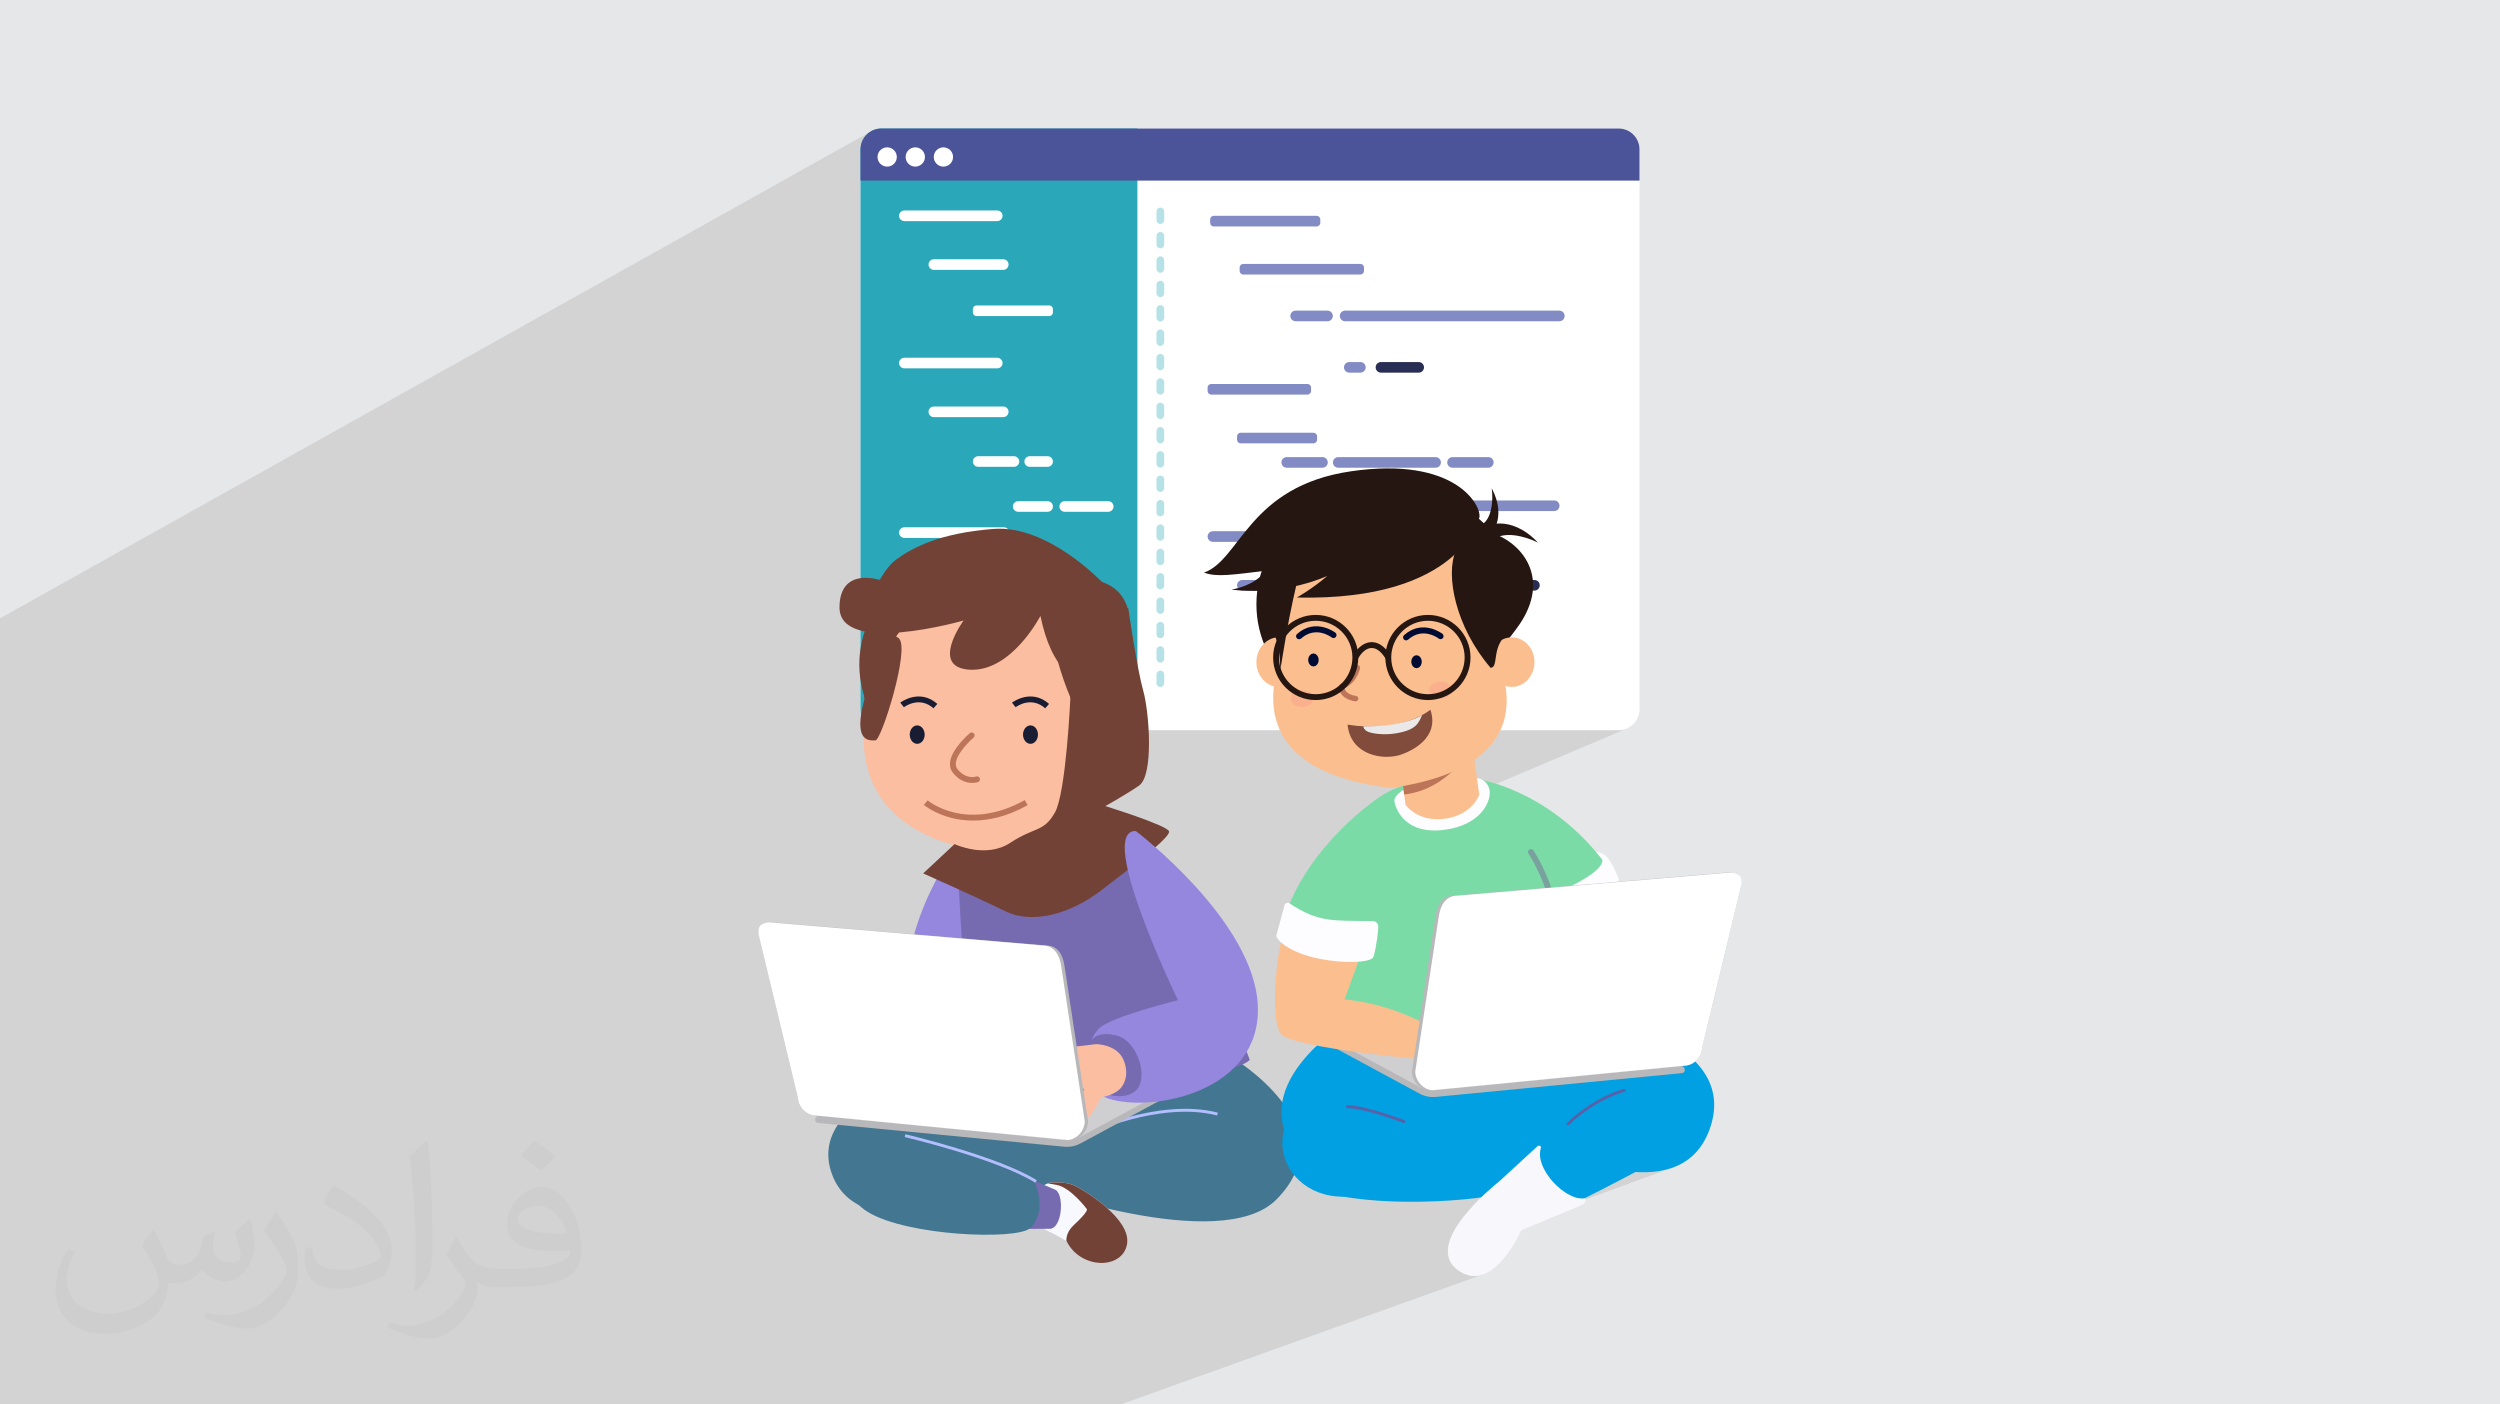 <?xml version="1.0" encoding="UTF-8"?>
<!DOCTYPE svg PUBLIC "-//W3C//DTD SVG 1.1//EN" "http://www.w3.org/Graphics/SVG/1.1/DTD/svg11.dtd">
<!-- Creator: CorelDRAW 2020 (64-Bit) -->
<svg xmlns="http://www.w3.org/2000/svg" xml:space="preserve" width="94.192mm" height="52.917mm" version="1.1" style="shape-rendering:geometricPrecision; text-rendering:geometricPrecision; image-rendering:optimizeQuality; fill-rule:evenodd; clip-rule:evenodd"
viewBox="0 0 9385.02 5272.48"
 xmlns:xlink="http://www.w3.org/1999/xlink"
 xmlns:xodm="http://www.corel.com/coreldraw/odm/2003">
 <defs>
  <style type="text/css">
   <![CDATA[
    .fil0 {fill:#E6E7E8}
    .fil4 {fill:#2AA8B9;fill-rule:nonzero}
    .fil22 {fill:#00A0E3;fill-rule:nonzero}
    .fil26 {fill:#000B33;fill-rule:nonzero}
    .fil18 {fill:#191D33;fill-rule:nonzero}
    .fil25 {fill:#261612;fill-rule:nonzero}
    .fil8 {fill:#292E54;fill-rule:nonzero}
    .fil9 {fill:#437691;fill-rule:nonzero}
    .fil5 {fill:#4B5399;fill-rule:nonzero}
    .fil31 {fill:#5861A8;fill-rule:nonzero}
    .fil13 {fill:#734236;fill-rule:nonzero}
    .fil12 {fill:#766AB0;fill-rule:nonzero}
    .fil23 {fill:#79A19E;fill-rule:nonzero}
    .fil21 {fill:#7BDBA7;fill-rule:nonzero}
    .fil27 {fill:#824C3C;fill-rule:nonzero}
    .fil7 {fill:#828BC4;fill-rule:nonzero}
    .fil17 {fill:#9586DE;fill-rule:nonzero}
    .fil10 {fill:#B3BEFF;fill-rule:nonzero}
    .fil6 {fill:#B6E2E7;fill-rule:nonzero}
    .fil19 {fill:#B8B7BA;fill-rule:nonzero}
    .fil16 {fill:#BD7559;fill-rule:nonzero}
    .fil20 {fill:#CFCED1;fill-rule:nonzero}
    .fil28 {fill:#EAE8E8;fill-rule:nonzero}
    .fil30 {fill:#F8F7FB;fill-rule:nonzero}
    .fil11 {fill:#F8F9FF;fill-rule:nonzero}
    .fil29 {fill:#FBB08D;fill-rule:nonzero}
    .fil24 {fill:#FBBE8F;fill-rule:nonzero}
    .fil15 {fill:#FBBEA1;fill-rule:nonzero}
    .fil14 {fill:#FDFDFF;fill-rule:nonzero}
    .fil3 {fill:white;fill-rule:nonzero}
    .fil2 {fill:#373435;fill-opacity:0.031}
    .fil1 {fill:#2B2A29;fill-opacity:0.102}
   ]]>
  </style>
 </defs>
 <g id="Layer_x0020_1">
  <polygon class="fil0" points="-0,0 9385.02,0 9385.02,5272.48 -0,5272.48 "/>
  <path class="fil1" d="M1760.43 5272.48l-2.79 0 -9.6 0 -118.09 0 -16.82 0 -16.79 0 -1.64 0 -46.76 0 -3.26 0 -2.54 0 -1.16 0 -1.69 0 -1.6 0 -3.43 0 -2.91 0 -1.92 0 -0.45 0 -5.34 0 -0.4 0 -7.88 0 -38.71 0 -0.13 0 -1.23 0 -12.92 0 -8.57 0 -4.16 0 -4.58 0 -0.35 0 -4.35 0 -19.37 0 -9.03 0 -5.68 0 -0.73 0 -1.29 0 -14.14 0 -14.59 0 -1.09 0 -18.65 0 -9 0 -12.11 0 -18.35 0 -6.15 0 -0.71 0 -1.27 0 -14.08 0 -8.1 0 -9.91 0 -4.5 0 -50.89 0 -3.99 0 -74.32 0 -1.23 0 -30.13 0 -11.79 0 -25.77 0 -25.14 0 -1.23 0 -2.67 0 -3.12 0 -32.97 0 -30.54 0 -1.34 0 -3.88 0 -8.08 0 -5 0 -28.48 0 -0.29 0 -3.28 0 -5.44 0 -1.81 0 -1.96 0 -9.86 0 -37.19 0 -39.5 0 -15.24 0 -7.4 0 -3.74 0 -11.74 0 -11.74 0 -18.86 0 -17.07 0 -23.88 0 -12.91 0 -5.54 0 -9.89 0 -124.47 0 -4.45 0 -44.48 0 -2.48 0 -30.74 0 -18.45 0 -10.27 0 -106.5 0 -3.31 0 -15.07 0 -13.04 0 -23.42 0 -39.28 0 -23.49 0 -14.51 0 -34.76 0 -113.89 0 -40.48 0 -30.16 0 -0.47 0 0 -13.66 0 -8.6 0 -0.84 0 -5.77 0 -4.14 0 -4.98 0 -1.03 0 -9.26 0 -1.7 0 -12.98 0 -6.76 0 -52.1 0 -1.52 0 -1.63 0 -20.57 0 -12.14 0 -48.39 0 -16.96 0 -11.69 0 -14.36 0 -0.52 0 -0.94 0 -5.1 0 -2.75 0 -7.94 0 -5.53 0 -4.41 0 -0.49 0 -6.83 0 -2.8 0 -8.25 0 -0.99 0 -0.95 0 -3.16 0 -1.69 0 -3.47 0 -0.99 0 -15.14 0 -6.21 0 -4.17 0 -2.75 0 -16.02 0 -0.32 0 -9.42 0 -20.7 0 -4.5 0 -4.24 0 -6.04 0 -2.23 0 -1.18 0 -4.5 0 -9.17 0 -4.81 0 -1.93 0 -3.49 0 -1.5 0 -0.59 0 -2.55 0 -0.87 0 -4.37 0 -3.99 0 -2.18 0 -0.1 0 -0.17 0 -1.21 0 -0.17 0 -5.38 0 -1.26 0 -0.24 0 -2.9 0 -1.69 0 -2.55 0 -1.13 0 -2.2 0 -4.46 0 -4.45 0 -2.41 0 -0.45 0 -1.29 0 -1 0 -2.75 0 -1.52 0 -10.75 0 -1.06 0 -0.99 0 -0.29 0 -1.44 0 -2.95 0 -1.7 0 -2.21 0 -0.45 0 -1.22 0 -2.8 0 -0.63 0 -1.56 0 -3.83 0 -3.77 0 -1.2 0 -1.92 0 -1.37 0 -0.28 0 -0.08 0 -5.57 0 -1.42 0 -1.64 0 -2.51 0 -5.84 0 -1.81 0 -3.41 0 -1.8 0 -4.12 0 -0.37 0 -0.72 0 -12.49 0 -0.59 0 -6.73 0 -0.37 0 -8.41 0 -0.06 0 -0.55 0 -0.56 0 -0.53 0 -7.01 0 -2.81 0 -1.28 0 -7.78 0 -0.68 0 -2.1 0 -1.03 0 -0.87 0 -0.7 0 -4.16 0 -0.8 0 -0.32 0 -6.68 0 -1.88 0 -5.19 0 -2.48 0 -0.95 0 -1.7 0 -1.6 0 -2.5 0 -17.89 0 -2.41 0 -0.45 0 -3.97 0 -5.27 0 -2.6 0 -9.37 0 -0.41 0 -2.89 0 -1.71 0 -0.94 0 -5.38 0 -2.24 0 -5.51 0 -1.05 0 -3.9 0 -1.74 0 -0.44 0 -0.55 0 -1.1 0 -2.99 0 -0.61 0 -3.07 0 -0.02 0 -1.92 0 -2.45 0 -4.97 0 -0.7 0 -1.61 0 -2.8 0 -0.32 0 -10.66 0 -1.78 0 -1.52 0 -0.53 0 -0.06 0 -9.09 0 -0.12 0 -0.97 0 -1.48 0 -1.4 0 -2.55 0 -1.22 0 -16.7 0 -2.65 0 -3.25 0 -7.76 0 -0.76 0 -1.7 0 -0.08 0 -1.32 0 -1.97 0 -11.43 0 -1.77 0 -8.18 0 -2.32 0 -2.15 0 -10.7 0 -2.59 0 -1.24 0 -3.75 0 -7.93 0 -6.58 0 -1.7 0 -2.62 0 -7.72 0 -6.13 0 -2.02 0 -1.96 0 -1.74 0 -3.81 0 -1.23 0 -0.82 0 -9.52 0 -1.15 0 -5.63 0 -7.98 0 -3.05 0 -1.25 0 -5.55 0 -1.44 0 -2.75 0 -1.02 0 -0.68 0 -1.34 0 -3.61 0 -1.4 0 -2.56 0 -0.68 0 -0.99 0 -0.53 0 -7.71 0 -3.2 0 -0.73 0 -4.83 0 -5.53 0 -0.2 0 -1.41 0 -0.16 0 -1.32 0 -9.83 0 -4.65 0 -6.43 0 -2.08 0 -3.62 0 -0.97 0 -0.1 0 -1.28 0 -7.3 0 -0.52 0 -1.16 0 -2.63 0 -0.05 0 -0.6 0 -1.98 0 -8.26 0 -1.19 0 -1.77 0 -4.73 0 -1.24 0 -2.35 0 -0.47 0 -0.37 0 -1.18 0 -18.33 0 -0.73 0 -1.35 0 -0.53 0 -0.68 0 -0.52 0 -0.68 0 -1.43 0 -4.92 0 -10.32 0 -0.8 0 -0.5 0 -18.3 0 -4.16 0 -1.97 0 -0.09 0 -1.72 0 -3.89 0 -3.06 0 -2.05 0 -8.21 0 -1.48 0 -6.59 0 -1.77 0 -4.04 0 -4.84 0 -11.08 0 -1.78 0 -0.23 0 -1.3 0 -7.89 0 -10.25 0 -0.95 0 -1.75 0 -1.6 0 -1.31 0 -6.33 0 -4.43 0 -7.72 0 -5.47 0 -1.26 0 -8.33 0 -12.95 0 -5.01 0 -1.33 0 -13.71 0 -4.84 0 -1.51 0 -0.28 0 -2.05 0 -4.67 0 -2.94 0 -7.33 0 -16.57 0 -1.34 0 -1.97 0 -10.57 0 -7.45 0 -1.33 0 -3.45 0 -10.04 0 -8.89 0 -7.58 0 -7.2 0 -0.21 0 -1.82 0 -1.86 0 -16.11 0 -18.05 0 -1.36 0 -1.49 0 -8.47 0 -1.26 0 -1.91 0 -3.53 0 -1.81 0 -0.59 0 -0.41 0 -2.87 0 -0.89 0 -2.57 0 -4.11 0 -0.02 0 -1.87 0 -0.97 0 -4.5 0 -4.31 0 -1.46 0 -0.45 0 -1.44 0 -2.1 0 -0.33 0 -0.56 0 -5.21 0 -3.49 0 -0.35 0 -0.13 0 -0.2 0 -1.23 0 -1.18 0 -4.29 0 -1.83 0 -1.65 0 -6.98 0 -0.74 0 -1.37 0 -3.91 0 -2.54 0 -15.2 0 -3.18 0 -3.31 0 -1.06 0 -24.36 0 -2.85 0 -7.69 0 -4.31 0 -1.86 0 -4.26 0 -0.97 0 -0.42 0 -22.28 0 -7.5 0 -17.78 0 -1.95 0 -0.3 0 -4.54 0 -1.3 0 -1.35 0 -10.52 0 -7.55 0 -0.11 0 -0.54 0 -0.86 0 -0.37 0 -0.64 0 -0.36 0 -8.46 0 -12.41 0 -2.32 0 -0.84 0 -1.15 0 -0.29 0 -2.9 0 -7.57 0 -19.63 0 -17.53 0 -0.71 0 -1.2 0 -0.22 0 -7.5 0 -0.24 0 -6.83 0 -7.64 0 -2.56 0 -4.89 0 -3.56 0 -8.24 0 -2.28 0 -13.13 0 -18.26 0 -1.43 0 -22.18 0 -5.63 0 -1.8 0 -18.55 0 -2.03 0 -6.62 0 -18.31 0 -1.45 0 -22.14 0 -7.4 0 -27.22 0 -12.88 0 -1.64 0 -1.36 0 -2.46 0 -1.33 0 -0.14 0 -10.14 0 -1.1 0 -10.87 0 -4.93 0 -2.45 0 -7.81 0 -10.46 0 -8.94 0 -4.77 0 -2.07 0 -11.55 0 -1.47 0 -22.09 0 -7.34 0 -27.22 0 -10.25 0 -1.42 0 -6.75 0 -1.49 0 -22.06 0 -7.32 0 -9.04 0 -1.4 0 -16.77 0 -9.54 0 -8.94 0 -1.5 0 -15.89 0 -6.14 0 -4.28 0 -3.02 0 -7.42 0 -17.87 0 -1.9 0 -8.89 0 -7.04 0 -2.58 0 -1.53 0 -61.47 0 -2.17 0 -118.98 0 -26.42 0 -10.24 0 -9.06 0 -2.21 0 -55.03 0 -107.12 0 -26.7 0 -10.2 0 -66.66 0 -18.32 0 -31.74 0 -16.62 0 -1.75 0 -2.54 0 -29.57 0 -6.9 0 -9.62 0 -1.89 0 -2.45 0 -46.45 0 -4.4 0 -37.32 0 -30.26 0 -9.7 0 -0.01 3264.9 -1825.3 -0.03 0.03 0.03 -0.02 13.33 -7.23 14.75 -4.57 15.83 -1.59 961.01 0 0 195.44 1884.88 0 -984.57 488.21 683.58 0 4.02 0.41 3.74 1.16 3.39 1.84 2.95 2.43 2.43 2.95 1.84 3.39 1.16 3.74 0.41 4.02 -0.41 4.02 -1.16 3.75 -1.84 3.39 -2.43 2.95 -2.95 2.43 -3.39 1.84 -917.16 442.37 0 3.9 -0.28 2.75 -0.8 2.57 -1.26 2.31 -1.66 2.02 -2.02 1.67 -2.32 1.26 -111.41 53.68 1.75 -0.54 4.02 -0.41 134.24 0 4.02 0.41 3.75 1.16 3.38 1.83 2.95 2.44 2.44 2.95 1.83 3.38 1.16 3.75 0.09 0.87 31.79 -15.21 3.75 -1.16 4.02 -0.41 365.51 0 4.02 0.41 3.74 1.16 3.39 1.83 2.95 2.44 2.43 2.95 1.84 3.38 1.16 3.75 0.27 2.64 36.07 -16.99 3.74 -1.16 4.02 -0.41 134.24 0 4.02 0.41 3.75 1.16 3.39 1.83 2.95 2.44 2.43 2.95 1.84 3.38 1.16 3.75 0.41 4.02 -0.41 4.02 -1.16 3.75 -1.84 3.38 -2.43 2.95 -2.95 2.44 -3.39 1.83 -133.63 62.43 12.7 8.2 11.9 8.64 10.81 8.79 9.76 8.89 8.75 8.92 7.46 8.52 77.39 -35.93 1.05 9.61 0.71 9.75 0.34 9.82 -0.04 9.83 -0.3 6.87 232.67 0 4.02 0.41 3.74 1.16 3.39 1.84 2.95 2.43 2.43 2.95 1.84 3.39 1.16 3.74 0.41 4.02 -0.41 4.02 -1.16 3.75 -1.84 3.38 -2.43 2.95 -2.95 2.44 -3.39 1.83 -207.97 95.11 1.24 -0.38 9.37 -1.86 9.82 -1.09 10.21 -0.34 10.55 0.36 10.8 1.02 10.99 1.64 11.11 2.21 11.15 2.76 11.15 3.26 11.05 3.72 10.89 4.13 10.67 4.51 10.38 4.85 -68.91 31.3 0.93 0.99 7.85 9.41 7.32 9.87 6.74 10.32 6.11 10.76 5.44 11.19 4.73 11.62 3.98 12.03 3.19 12.41 2.34 12.81 0.86 7.73 6.09 0 4.02 0.41 3.75 1.16 3.38 1.83 2.95 2.44 2.44 2.95 1.83 3.38 1.16 3.75 0.41 4.02 -0.41 4.02 -1.16 3.75 -1.83 3.38 -2.44 2.95 -2.95 2.44 -3.38 1.83 -14.31 6.41 -0.25 2.45 -2.48 14.58 -3.58 14.91 -4.7 15.2 -5.9 15.51 -7.1 15.79 -8.37 16.08 -9.68 16.34 -11.03 16.6 -12.41 16.84 -13.8 18.04 -13.29 17.79 -12.84 17.5 -12.46 17.2 -12.14 16.87 -11.86 16.53 -11.65 16.16 -9.2 12.62 0.24 2.56 4.46 5.36 5.6 -1.15 -8.36 3.68 3.53 12.38 7.87 15.79 10.43 13.75 12.63 11.36 14.5 8.57 16.03 5.41 17.21 1.89 17.21 -1.89 16.03 -5.41 -332.11 144.85 -0.12 2.61 -3.25 15.53 -2.55 6.76 706.04 0 15.78 -1.59 14.71 -4.57 -585.24 248.3 -1.15 10.89 0.24 18.12 2.23 18.27 4.08 18.35 5.78 18.37 7.33 18.33 8.75 18.23 10.01 18.08 11.14 17.87 12.11 17.58 12.95 17.25 13.63 16.85 14.18 16.39 14.59 15.87 5.71 5.89 99.52 -41.16 2.05 -0.67 2.11 -0.24 2.11 0.16 2.03 0.56 1.9 0.94 1.71 1.33 1.46 1.68 1.51 2.22 3.56 5.46 5.33 8.65 6.81 11.75 8.03 14.78 8.98 17.76 9.64 20.64 1.23 2.85 186.58 -76.42 -1.37 1.2 -0.61 1.01 -0.14 0.43 -2.37 1.46 -6.69 4.16 -10.39 6.48 -13.48 8.43 -15.94 10.02 -17.79 11.24 -19.02 12.1 -19.62 12.56 -19.61 12.69 -18.98 12.43 -17.74 11.81 -8.26 5.65 3.77 9.96 4.85 13.57 4.84 14.38 1.26 3.97 3.98 -1.24 14.91 -5.36 16.69 -6.65 -35.23 14.32 3.2 10.14 4.7 15.97 4.54 16.72 4.36 17.48 4.12 18.18 2.95 14.52 0.01 0 9.14 0.76 9.93 0.25 10.66 -0.33 11.28 -0.97 11.85 -1.68 12.31 -2.47 12.7 -3.33 13 -4.24 13.23 -5.24 -99.91 40.15 0.19 1.07 3.12 20.24 2.71 20.89 2.23 21.51 1.71 22.12 1.15 22.71 -0.14 2.22 -0.57 2.09 -0.94 1.91 -1.29 1.67 -1.58 1.4 -1.82 1.09 -516.23 205.24 -8.72 57.42 573.52 -226.89 14.33 -4.44 15.39 -1.55 6.75 0.3 6.59 0.87 6.4 1.4 6.18 1.94 5.95 2.43 5.68 2.91 5.39 3.36 5.08 3.78 -107.38 107.38 -429.48 168.28 17.35 0.32 44.09 0.17 44.21 -0.45 44.02 -1.06 43.58 -1.65 42.84 -2.24 41.84 -2.82 40.55 -3.39 38.98 -3.96 37.13 -4.49 35 -5.05 32.6 -5.58 29.92 -6.1 26.96 -6.63 23.71 -7.12 20.2 -7.62 -610.93 235.86 445.05 -43.36 230.16 -87.81 -21.64 9.08 -20.34 10.79 -18.96 12.37 -17.5 13.83 -15.93 15.15 -12.77 14.6 347.08 -33.82 -96.85 36.5 0.01 0 96.84 -36.5 13.53 -1.38 12.67 -3.98 -106.99 40.3 75.35 -7.28 3.91 -1.3 -372.34 139.97 -20.44 17.65 0.85 9.17 4.37 21.07 6.72 20.46 8.81 19.24 10.77 17.97 12.58 16.63 14.27 15.2 15.79 13.72 17.2 12.16 18.45 10.52 19.56 8.82 20.54 7.04 21.36 5.19 22.06 3.27 22.61 1.29 23.02 -0.79 23.29 -2.92 23.4 -5.12 22.85 -7.22 -127.01 46.45 24.12 2.47 25.02 1.35 24.91 -0.01 24.65 -1.5 24.23 -3.16 23.68 -4.94 22.96 -6.89 -639.32 232.71 11.54 11.68 17.45 -6.13 -53.34 19.38 9.69 3.23 11.54 1.39 11.77 -1.23 -208.02 75.49 0 0.02 4.56 12.17 6.75 11.61 9.07 11 11.53 10.31 14.14 9.57 23.22 10.47 22.53 4.11 21.74 -1.47 20.81 -6.28 -1366.13 490.32 -101.98 0 -186.94 0 -39.72 0 -0.55 0 -40.87 0 -123.34 0 -2.82 0 -200.43 0 -9.33 0 -20.92 0 -66.27 0 -38.18 0 -125.73 0 -22.47 0 -52.35 0 -0.71 0 -67.03 0 -16.62 0 -0.9 0 -7.65 0 -18.53 0 -53.35 0 -3.87 0 -0.41 0 -26.48 0 -0.05 0 -3.15 0 -19.85 0 -7.92 0 -2.64 0 -2.3 0 -113.36 0 -0.81 0 -14.75 0 -55.76 0 -101.74 0 -20.05 0 -63.64 0 -45.71 0 -13.32 0 -0.9 0 -2.5 0 -99.5 0 -1.37 0 -16.93 0 -50.85 0 -7.11 0 -12.39 0 -0.39 0 -3.7 0 -8.68 0 -57.7 0 -8.44 0 -9.13 0 -40.42 0 -16.92 0 -6.09 0 -3.57 0 -1.46 0 -9.01 0 -22.03 0 -26.47 0 -11.08 0 -50.67 0 -66.57 0 -25.36 0 -7.8 0 -3.5 0 -29.74 0 -62.13 0 -13.67 0 -2.41 0 -7.06 0 -9.85 0 -21.73 0 -18.04 0 -2.26 0 -1.12 0 -4.82 0 -6.87 0 -1.31 0 -2.13 0zm4344.81 -875.94l106.43 -38.93 -106.44 38.93 0.01 0z"/>
  <path class="fil2" d="M577.27 4617.9c17.91,27.15 29.53,53.25 40.87,82.25 8.43,16.88 12.9,47.99 52.46,47.99 11.59,0 28.22,-3.42 42.97,-11.59 16.6,-8.71 29.25,-21.89 35.86,-41.91l15.81 -53.25 38.49 -18.98 2.63 2.63c-5.26,20.05 -6.58,39.28 -6.58,54.31 0,44.54 38.49,61.43 69.07,61.43 17.91,0 34.02,-8.71 34.02,-25.06 0,-21.08 -8.96,-56.94 -20.58,-89.11 17.91,-17.91 35.86,-35.86 56.41,-50.37l3.16 1.59c8.96,37.96 13.97,75.4 13.97,100.44 0,24.52 -10.81,51.68 -19.77,69.35 -18.45,34.79 -51.14,62.48 -90.68,62.48 -30.04,0 -63.52,-15.04 -86.48,-42.97l-1.32 0c-21.61,26.9 -55.1,51.14 -108.62,51.14l-16.6 0c-2.63,35.33 -10.27,60.36 -21.89,82.78 -31.88,62.2 -126.54,106.24 -215.65,106.24 -123.91,0 -186.11,-71.44 -186.11,-166.6 0,-58.79 19.23,-113.36 48.77,-152.1l24.24 10.02c-18.45,35.33 -30.85,68.53 -30.85,101.23 0,89.11 72.51,131.55 156.07,131.55 77.52,0 173.46,-49.3 190.88,-106.49 -6.58,-62.48 -30.04,-91.74 -65.9,-148.68 10.81,-18.98 24.78,-37.96 42.19,-58.26l3.16 0 0 0 0 0 -0.02 -0.09zm1429.1 -335.33c26.1,16.35 51.68,35.58 76.71,57.73 -13.97,19.77 -31.39,37.71 -53,53.53 -25.06,-20.3 -50.09,-37.71 -75.67,-56.16 17.39,-19.51 34.54,-38.21 51.93,-55.1l0 0 0 0 0 0 0 0 0 0 0.03 0zm13.44 243.59c-42.19,0 -76.71,27.69 -76.71,48.23 0,44.04 84.35,57.73 185.33,57.19 -12.65,-51.68 -56.94,-105.46 -108.62,-105.46l0.01 0.03zm-94.66 235.69c54.84,0 102.83,-1.59 139.44,-10.81 40.87,-10.27 75.4,-30.85 75.4,-45.08 0,-3.7 0,-8.17 -1.32,-11.87 -22.93,2.1 -49.3,2.1 -72.23,2.1 -74.33,0 -131.27,-16.88 -153.69,-58.54 -5.54,-11.59 -9.49,-24.52 -9.49,-39.28 0,-40.34 17.39,-79.62 47.99,-106.77 25.56,-22.4 53.77,-36.37 82.5,-36.37 51.93,0 93.31,41.66 122.32,107.31 15.81,35.86 26.62,77.24 26.62,129.45 0,34.79 -9.49,64.06 -31.11,85.67 -40.34,39.03 -114.67,53.77 -228.56,53.77l-51.68 0 0 0 -13.44 0c-28.22,0 -48.51,-5.01 -64.59,-17.39l-2.63 0c0.79,6.58 1.32,12.9 1.32,18.98 0,25.56 -8.43,58.26 -25.56,84.35 -50.62,75.14 -105.46,107.81 -152.91,107.81 -47.99,0 -106.77,-18.45 -159.77,-42.45l9.49 -18.45c17.14,7.11 40.87,11.87 73.54,11.87 85.67,0 198.24,-82.25 212.21,-162.66 -3.16,-6.58 -8.96,-15.28 -17.14,-24.52 -25.06,-29.79 -40.87,-54.56 -55.63,-80.66 12.65,-25.06 24.24,-45.08 35.05,-63.27l4.48 -0.53c36.65,74.61 69.85,117.3 143.93,117.3l11.59 0 0 0 53.77 0 0 0 0 0 0 0 0 0 0 0 0.09 0.01zm-371.19 78.83c6.33,-34.27 6.86,-72.76 6.86,-108.62l0 -53.25c0,-99.39 -12.65,-243.84 -22.93,-337.96 17.91,-19.23 42.97,-41.91 62.74,-57.19l5.8 1.59c13.44,118.37 16.6,255.46 16.6,382.25 0,33.23 -1.32,65.65 -4.48,89.36 -1.84,30.04 -19.23,52.72 -56.41,87.51l-8.17 -3.7zm-381.99 -156.86c1.84,46.67 24.78,83.32 104.93,83.32 49.83,0 92,-12.9 138.67,-35.05 8.43,-3.7 12.9,-8.71 12.9,-12.9 0,-29.25 -22.4,-68 -60.1,-103.33 -36.65,-33.23 -85.16,-62.48 -130.49,-82 -15.56,-6.58 -20.58,-13.44 -20.58,-20.05 0,-13.44 17.91,-41.66 32.7,-61.95l5.01 -0.53c51.93,27.15 109.94,67.49 152.91,112.29 39.03,41.38 63.27,83.32 63.27,128.92 0,33.74 -10.27,65.37 -26.9,94.9 -56.94,28.73 -117.58,50.62 -177.68,50.62 -73.01,0 -122.84,-34.27 -122.84,-114.67 0,-8.71 0,-22.14 3.16,-39.56l25.06 0 0 0 0 0 0 0 0 0 0 0 -0.02 0zm-132.09 -132.62l45.36 73.29c16.6,27.15 32.16,56.69 32.16,103.33l0 59.57c0,48.23 -30.85,99.92 -80.66,151.06 -39.03,34.54 -73.54,49.3 -105.46,49.3 -47.45,0 -101.76,-14.76 -164.5,-41.66l7.11 -18.45c19.77,5.26 42.69,9.74 70.91,9.74 90.17,-0.53 182.42,-66.43 224.6,-146.84 5.01,-9.24 6.86,-17.91 6.86,-23.99 0,-9.24 -5.01,-19.51 -8.96,-28.73 -22.93,-43.22 -48.51,-82.78 -76.71,-119.43 14.76,-23.21 29.53,-45.6 45.6,-67.75l3.7 0.53 0 0 0 0 0 0 0 0 0 0 -0.02 0.01z"/>
  <g id="_2491438053296">
   <path class="fil3" d="M6154.71 560.95l0 2101.58c0,43.39 -35.12,78.51 -78.36,78.51l-2767.53 0c-43.39,0 -78.51,-35.12 -78.51,-78.51l0 -2101.58c0,-43.39 35.12,-78.51 78.51,-78.51l2767.53 0c43.24,0 78.36,35.12 78.36,78.51z"/>
   <path class="fil4" d="M4269.83 482.45l0 2258.59 -961.01 0c-43.39,0 -78.51,-35.12 -78.51,-78.51l0 -2101.58c0,-43.38 35.12,-78.5 78.51,-78.5l961.01 0z"/>
   <path class="fil5" d="M6154.71 560.95l0 116.93 -2924.41 0 0 -116.93c0,-43.39 35.12,-78.51 78.51,-78.51l2767.53 0c43.24,0 78.36,35.12 78.36,78.51z"/>
   <path class="fil3" d="M3366.65 589.28c0,19.99 -16.2,36.2 -36.19,36.2 -20,0 -36.2,-16.21 -36.2,-36.2 0,-19.99 16.2,-36.19 36.2,-36.19 19.99,0 36.19,16.2 36.19,36.19z"/>
   <path class="fil3" d="M3472.22 589.28c0,19.99 -16.2,36.2 -36.19,36.2 -20,0 -36.2,-16.21 -36.2,-36.2 0,-19.99 16.2,-36.19 36.2,-36.19 19.99,0 36.19,16.2 36.19,36.19z"/>
   <path class="fil3" d="M3577.79 589.28c0,19.99 -16.2,36.2 -36.2,36.2 -19.99,0 -36.19,-16.21 -36.19,-36.2 0,-19.99 16.2,-36.19 36.19,-36.19 20,0 36.2,16.2 36.2,36.19z"/>
   <path class="fil6" d="M4355.95 840.87l0 0c-8.02,0 -14.52,-6.51 -14.52,-14.52l0 -32.54c0,-8.02 6.5,-14.52 14.52,-14.52 8.02,0 14.52,6.5 14.52,14.52l0 32.54c0,8.01 -6.5,14.52 -14.52,14.52z"/>
   <path class="fil6" d="M4355.95 932.39l0 0c-8.02,0 -14.52,-6.5 -14.52,-14.52l0 -32.54c0,-8.01 6.5,-14.52 14.52,-14.52 8.02,0 14.52,6.51 14.52,14.52l0 32.54c0,8.02 -6.5,14.52 -14.52,14.52z"/>
   <path class="fil6" d="M4355.95 1023.92l0 0c-8.02,0 -14.52,-6.51 -14.52,-14.52l0 -32.55c0,-8.01 6.5,-14.51 14.52,-14.51 8.02,0 14.52,6.5 14.52,14.51l0 32.55c0,8.01 -6.5,14.52 -14.52,14.52z"/>
   <path class="fil6" d="M4355.95 1115.43l0 0c-8.02,0 -14.52,-6.5 -14.52,-14.52l0 -32.54c0,-8.01 6.5,-14.52 14.52,-14.52 8.02,0 14.52,6.51 14.52,14.52l0 32.54c0,8.02 -6.5,14.52 -14.52,14.52z"/>
   <path class="fil6" d="M4355.95 1206.96l0 0c-8.02,0 -14.52,-6.51 -14.52,-14.52l0 -32.55c0,-8.01 6.5,-14.51 14.52,-14.51 8.02,0 14.52,6.5 14.52,14.51l0 32.55c0,8.01 -6.5,14.52 -14.52,14.52z"/>
   <path class="fil6" d="M4355.95 1298.48l0 0c-8.02,0 -14.52,-6.5 -14.52,-14.52l0 -32.54c0,-8.02 6.5,-14.52 14.52,-14.52 8.02,0 14.52,6.5 14.52,14.52l0 32.54c0,8.02 -6.5,14.52 -14.52,14.52z"/>
   <path class="fil6" d="M4355.95 1389.99l0 0c-8.02,0 -14.52,-6.5 -14.52,-14.51l0 -32.55c0,-8.01 6.5,-14.51 14.52,-14.51 8.02,0 14.52,6.5 14.52,14.51l0 32.55c0,8.01 -6.5,14.51 -14.52,14.51z"/>
   <path class="fil6" d="M4355.95 1481.52l0 0c-8.02,0 -14.52,-6.5 -14.52,-14.52l0 -32.54c0,-8.02 6.5,-14.52 14.52,-14.52 8.02,0 14.52,6.5 14.52,14.52l0 32.54c0,8.02 -6.5,14.52 -14.52,14.52z"/>
   <path class="fil6" d="M4355.95 1573.04l0 0c-8.02,0 -14.52,-6.5 -14.52,-14.51l0 -32.55c0,-8.01 6.5,-14.52 14.52,-14.52 8.02,0 14.52,6.51 14.52,14.52l0 32.55c0,8.01 -6.5,14.51 -14.52,14.51z"/>
   <path class="fil6" d="M4355.95 1664.57l0 0c-8.02,0 -14.52,-6.5 -14.52,-14.52l0 -32.54c0,-8.02 6.5,-14.52 14.52,-14.52 8.02,0 14.52,6.5 14.52,14.52l0 32.54c0,8.02 -6.5,14.52 -14.52,14.52z"/>
   <path class="fil6" d="M4355.95 1755.32l0 0c-8.02,0 -14.52,-6.5 -14.52,-14.52l0 -32.54c0,-8.02 6.5,-14.52 14.52,-14.52 8.02,0 14.52,6.5 14.52,14.52l0 32.54c0,8.02 -6.5,14.52 -14.52,14.52z"/>
   <path class="fil6" d="M4355.95 1846.84l0 0c-8.02,0 -14.52,-6.51 -14.52,-14.52l0 -32.55c0,-8.01 6.5,-14.51 14.52,-14.51 8.02,0 14.52,6.5 14.52,14.51l0 32.55c0,8.01 -6.5,14.52 -14.52,14.52z"/>
   <path class="fil6" d="M4355.95 1938.36l0 0c-8.02,0 -14.52,-6.5 -14.52,-14.51l0 -32.55c0,-8.01 6.5,-14.52 14.52,-14.52 8.02,0 14.52,6.51 14.52,14.52l0 32.55c0,8.01 -6.5,14.51 -14.52,14.51z"/>
   <path class="fil6" d="M4355.95 2029.89l0 0c-8.02,0 -14.52,-6.51 -14.52,-14.52l0 -32.55c0,-8.01 6.5,-14.51 14.52,-14.51 8.02,0 14.52,6.5 14.52,14.51l0 32.55c0,8.01 -6.5,14.52 -14.52,14.52z"/>
   <path class="fil6" d="M4355.95 2121.4l0 0c-8.02,0 -14.52,-6.5 -14.52,-14.52l0 -32.54c0,-8.01 6.5,-14.52 14.52,-14.52 8.02,0 14.52,6.51 14.52,14.52l0 32.54c0,8.02 -6.5,14.52 -14.52,14.52z"/>
   <path class="fil6" d="M4355.95 2212.92l0 0c-8.02,0 -14.52,-6.5 -14.52,-14.51l0 -32.55c0,-8.01 6.5,-14.51 14.52,-14.51 8.02,0 14.52,6.5 14.52,14.51l0 32.55c0,8.01 -6.5,14.51 -14.52,14.51z"/>
   <path class="fil6" d="M4355.95 2304.45l0 0c-8.02,0 -14.52,-6.5 -14.52,-14.52l0 -32.54c0,-8.02 6.5,-14.52 14.52,-14.52 8.02,0 14.52,6.5 14.52,14.52l0 32.54c0,8.02 -6.5,14.52 -14.52,14.52z"/>
   <path class="fil6" d="M4355.95 2395.97l0 0c-8.02,0 -14.52,-6.5 -14.52,-14.51l0 -32.55c0,-8.01 6.5,-14.52 14.52,-14.52 8.02,0 14.52,6.51 14.52,14.52l0 32.55c0,8.01 -6.5,14.51 -14.52,14.51z"/>
   <path class="fil6" d="M4355.95 2487.49l0 0c-8.02,0 -14.52,-6.5 -14.52,-14.52l0 -32.54c0,-8.02 6.5,-14.52 14.52,-14.52 8.02,0 14.52,6.5 14.52,14.52l0 32.54c0,8.02 -6.5,14.52 -14.52,14.52z"/>
   <path class="fil6" d="M4355.95 2579.01l0 0c-8.02,0 -14.52,-6.5 -14.52,-14.51l0 -32.55c0,-8.01 6.5,-14.52 14.52,-14.52 8.02,0 14.52,6.51 14.52,14.52l0 32.55c0,8.01 -6.5,14.51 -14.52,14.51z"/>
   <path class="fil3" d="M3743.65 830.01l-348.62 0c-11.01,0 -19.93,-8.93 -19.93,-19.93 0,-11.01 8.92,-19.93 19.93,-19.93l348.62 0c11,0 19.93,8.92 19.93,19.93 0,11 -8.93,19.93 -19.93,19.93z"/>
   <path class="fil3" d="M3766.2 1013.06l-260.55 0c-11,0 -19.93,-8.93 -19.93,-19.93 0,-11.01 8.93,-19.93 19.93,-19.93l260.55 0c11,0 19.93,8.92 19.93,19.93 0,11 -8.93,19.93 -19.93,19.93z"/>
   <path class="fil3" d="M3938.96 1186.55l-273.1 0c-7.54,0 -13.66,-6.11 -13.66,-13.65l0 -12.55c0,-7.54 6.12,-13.66 13.66,-13.66l273.1 0c7.54,0 13.65,6.12 13.65,13.65l0 12.56c0,7.54 -6.11,13.65 -13.65,13.65z"/>
   <path class="fil3" d="M3743.65 1382.81l-348.62 0c-11.01,0 -19.93,-8.92 -19.93,-19.93 0,-11.01 8.92,-19.93 19.93,-19.93l348.62 0c11,0 19.93,8.92 19.93,19.93 0,11.01 -8.93,19.93 -19.93,19.93z"/>
   <path class="fil3" d="M3766.2 1565.85l-260.55 0c-11,0 -19.93,-8.92 -19.93,-19.93 0,-11.01 8.93,-19.93 19.93,-19.93l260.55 0c11,0 19.93,8.92 19.93,19.93 0,11.01 -8.93,19.93 -19.93,19.93z"/>
   <path class="fil3" d="M3768.68 2019.3l-373.65 0c-11.01,0 -19.93,-8.93 -19.93,-19.94 0,-11 8.92,-19.93 19.93,-19.93l373.65 0c11.01,0 19.93,8.93 19.93,19.93 0,11.01 -8.92,19.94 -19.93,19.94z"/>
   <path class="fil3" d="M3938.96 2199.79l-439.59 0c-7.54,0 -13.65,-6.12 -13.65,-13.66l0 -12.55c0,-7.53 6.11,-13.65 13.65,-13.65l439.59 0c7.54,0 13.65,6.12 13.65,13.65l0 12.55c0,7.54 -6.11,13.66 -13.65,13.66z"/>
   <path class="fil3" d="M3815.73 2335.32l-119.69 0c-11,0 -19.93,8.93 -19.93,19.94 0,11 8.93,19.93 19.93,19.93l119.69 0c11.01,0 19.94,-8.93 19.94,-19.93 0,-11.01 -8.93,-19.94 -19.94,-19.94z"/>
   <path class="fil3" d="M3861.9 2355.25l0 0c0,11 8.93,19.93 19.93,19.93l125.96 0c11,0 19.93,-8.93 19.93,-19.93 0,-11.01 -8.93,-19.94 -19.93,-19.94l-125.96 0c-11,0 -19.93,8.93 -19.93,19.94z"/>
   <path class="fil3" d="M3939.09 2528.29l-41.65 0c-11.01,0 -19.93,8.93 -19.93,19.93 0,11.01 8.92,19.94 19.93,19.94l41.65 0c11.01,0 19.93,-8.93 19.93,-19.94 0,-11 -8.92,-19.93 -19.93,-19.93z"/>
   <path class="fil3" d="M3996.42 2548.22l0 0c0,11.01 8.92,19.94 19.93,19.94l141.64 0c11,0 19.93,-8.93 19.93,-19.94 0,-11 -8.93,-19.93 -19.93,-19.93l-141.64 0c-11.01,0 -19.93,8.93 -19.93,19.93z"/>
   <path class="fil3" d="M3806.39 1712.61l-134.25 0c-11,0 -19.93,8.93 -19.93,19.94 0,11 8.93,19.93 19.93,19.93l134.25 0c11.01,0 19.93,-8.93 19.93,-19.93 0,-11.01 -8.92,-19.94 -19.93,-19.94z"/>
   <path class="fil3" d="M3845.61 1732.55l0 0c0,11 8.93,19.93 19.94,19.93l67.14 0c11.01,0 19.93,-8.93 19.93,-19.93 0,-11.01 -8.92,-19.94 -19.93,-19.94l-67.14 0c-11.01,0 -19.94,8.93 -19.94,19.94z"/>
   <path class="fil3" d="M3932.69 1881.42l-110.34 0c-11.01,0 -19.94,8.92 -19.94,19.93 0,11 8.93,19.93 19.94,19.93l110.34 0c11.01,0 19.93,-8.93 19.93,-19.93 0,-11.01 -8.92,-19.93 -19.93,-19.93z"/>
   <path class="fil3" d="M3977.04 1901.34l0 0c0,11 8.93,19.93 19.93,19.93l163.28 0c11.01,0 19.93,-8.93 19.93,-19.93 0,-11.01 -8.92,-19.93 -19.93,-19.93l-163.28 0c-11,0 -19.93,8.92 -19.93,19.93z"/>
   <path class="fil7" d="M4908.12 1481.28l-361.18 0c-7.54,0 -13.65,-6.12 -13.65,-13.66l0 -12.55c0,-7.53 6.11,-13.65 13.65,-13.65l361.18 0c7.54,0 13.65,6.12 13.65,13.65l0 12.55c0,7.54 -6.11,13.66 -13.65,13.66z"/>
   <path class="fil7" d="M4930.67 1664.33l-273.11 0c-7.53,0 -13.65,-6.12 -13.65,-13.66l0 -12.55c0,-7.53 6.12,-13.65 13.65,-13.65l273.11 0c7.54,0 13.65,6.12 13.65,13.65l0 12.55c0,7.54 -6.11,13.66 -13.65,13.66z"/>
   <path class="fil7" d="M4964.57 1715.99l-134.24 0c-11.01,0 -19.93,8.92 -19.93,19.93 0,11.01 8.92,19.93 19.93,19.93l134.24 0c11.01,0 19.93,-8.92 19.93,-19.93 0,-11.01 -8.92,-19.93 -19.93,-19.93z"/>
   <path class="fil7" d="M5587.1 1715.99l-134.24 0c-11,0 -19.93,8.92 -19.93,19.93 0,11.01 8.93,19.93 19.93,19.93l134.24 0c11.01,0 19.94,-8.92 19.94,-19.93 0,-11.01 -8.93,-19.93 -19.94,-19.93z"/>
   <path class="fil7" d="M5003.81 1735.92l0 0c0,11.01 8.92,19.93 19.93,19.93l365.51 0c11,0 19.93,-8.92 19.93,-19.93 0,-11.01 -8.93,-19.93 -19.93,-19.93l-365.51 0c-11.01,0 -19.93,8.92 -19.93,19.93z"/>
   <path class="fil8" d="M5210.09 1878.63l-229.56 0c-11.01,0 -19.93,8.93 -19.93,19.93 0,11.01 8.92,19.93 19.93,19.93l229.56 0c11,0 19.93,-8.92 19.93,-19.93 0,-11 -8.93,-19.93 -19.93,-19.93z"/>
   <path class="fil7" d="M5254.45 1898.55l0 0c0,11.01 8.92,19.93 19.93,19.93l560.05 0c11,0 19.93,-8.92 19.93,-19.93 0,-11 -8.93,-19.93 -19.93,-19.93l-560.05 0c-11.01,0 -19.93,8.93 -19.93,19.93z"/>
   <path class="fil7" d="M4901.84 2034.08l-348.62 0c-11,0 -19.93,-8.92 -19.93,-19.93 0,-11.01 8.93,-19.93 19.93,-19.93l348.62 0c11.01,0 19.93,8.92 19.93,19.93 0,11.01 -8.92,19.93 -19.93,19.93z"/>
   <path class="fil7" d="M5112.36 2177.27l-448.53 0c-11,0 -19.93,8.92 -19.93,19.93 0,11.01 8.93,19.93 19.93,19.93l448.53 0c11.01,0 19.93,-8.92 19.93,-19.93 0,-11.01 -8.92,-19.93 -19.93,-19.93z"/>
   <path class="fil8" d="M5760.25 2177.27l-255.51 0c-11.01,0 -19.93,8.92 -19.93,19.93 0,11.01 8.92,19.93 19.93,19.93l255.51 0c11.01,0 19.93,-8.92 19.93,-19.93 0,-11.01 -8.92,-19.93 -19.93,-19.93z"/>
   <path class="fil7" d="M5422.97 2177.27l-234.55 0c-11.01,0 -19.93,8.92 -19.93,19.93 0,11.01 8.92,19.93 19.93,19.93l234.55 0c11,0 19.93,-8.92 19.93,-19.93 0,-11.01 -8.93,-19.93 -19.93,-19.93z"/>
   <path class="fil7" d="M4964.57 2363.88l-134.24 0c-11.01,0 -19.93,8.93 -19.93,19.93 0,11.01 8.92,19.94 19.93,19.94l134.24 0c11.01,0 19.93,-8.93 19.93,-19.94 0,-11 -8.92,-19.93 -19.93,-19.93z"/>
   <path class="fil7" d="M5003.81 2383.81l0 0c0,11.01 8.92,19.94 19.93,19.94l67.15 0c11,0 19.93,-8.93 19.93,-19.94 0,-11 -8.93,-19.93 -19.93,-19.93l-67.15 0c-11.01,0 -19.93,8.93 -19.93,19.93z"/>
   <path class="fil7" d="M5090.88 2532.68l-110.35 0c-11.01,0 -19.93,8.93 -19.93,19.93 0,11.01 8.92,19.94 19.93,19.94l110.35 0c11,0 19.93,-8.93 19.93,-19.94 0,-11 -8.93,-19.93 -19.93,-19.93z"/>
   <path class="fil7" d="M5135.24 2552.61l0 0c0,11.01 8.92,19.94 19.93,19.94l389.26 0c11.01,0 19.93,-8.93 19.93,-19.94 0,-11 -8.92,-19.93 -19.93,-19.93l-389.26 0c-11.01,0 -19.93,8.93 -19.93,19.93z"/>
   <path class="fil7" d="M4942.77 850.07l-386.22 0c-7.53,0 -13.65,-6.11 -13.65,-13.64l0 -12.56c0,-7.54 6.12,-13.65 13.65,-13.65l386.22 0c7.53,0 13.65,6.11 13.65,13.65l0 12.56c0,7.53 -6.12,13.64 -13.65,13.64z"/>
   <path class="fil7" d="M5106.78 1030.56l-439.6 0c-7.53,0 -13.65,-6.11 -13.65,-13.65l0 -12.55c0,-7.54 6.12,-13.65 13.65,-13.65l439.6 0c7.53,0 13.65,6.11 13.65,13.65l0 12.55c0,7.54 -6.12,13.65 -13.65,13.65z"/>
   <path class="fil7" d="M4983.54 1166.1l-119.69 0c-11.01,0 -19.94,8.93 -19.94,19.93 0,11.01 8.93,19.94 19.94,19.94l119.69 0c11,0 19.93,-8.93 19.93,-19.94 0,-11 -8.93,-19.93 -19.93,-19.93z"/>
   <path class="fil7" d="M5029.71 1186.03l0 0c0,11.01 8.93,19.94 19.94,19.94l804.09 0c11,0 19.93,-8.93 19.93,-19.94 0,-11 -8.93,-19.93 -19.93,-19.93l-804.09 0c-11.01,0 -19.94,8.93 -19.94,19.93z"/>
   <path class="fil7" d="M5106.9 1359.08l-41.66 0c-11,0 -19.93,8.93 -19.93,19.93 0,11.01 8.93,19.93 19.93,19.93l41.66 0c11,0 19.93,-8.92 19.93,-19.93 0,-11 -8.93,-19.93 -19.93,-19.93z"/>
   <path class="fil8" d="M5164.23 1379l0 0c0,11.01 8.93,19.93 19.93,19.93l141.64 0c11,0 19.93,-8.92 19.93,-19.93 0,-11 -8.93,-19.93 -19.93,-19.93l-141.64 0c-11,0 -19.93,8.93 -19.93,19.93z"/>
  </g>
  <path class="fil9" d="M3638.53 3967.48c0,0 -630.58,129.2 -514.88,441.59 115.71,312.39 734.31,40.51 734.31,40.51 0,0 724.01,265.31 933.93,53.19 272.84,-275.69 -170.08,-535.29 -170.08,-535.29l-983.28 0z"/>
  <path class="fil10" d="M4078.62 4261.45l-4.75 -9.93c0.69,-0.33 70.17,-33.36 165.65,-58.9 88.3,-23.61 217.65,-45.51 332.36,-15.71l-2.76 10.65c-112.34,-29.18 -239.59,-7.6 -326.55,15.64 -94.54,25.27 -163.26,57.92 -163.94,58.25z"/>
  <path class="fil11" d="M4230.75 4672.49c-18.79,94.85 -175.32,92.52 -226.82,-13.2 -0.22,-0.04 -0.4,-0.29 -0.62,-0.33 -33.03,-21.38 -78.47,-41.94 -78.47,-41.94 -38.49,-27.43 -60.71,-73.33 -21.52,-152.71 5.65,-9.76 19.05,-17.8 30.45,-21.91 7.13,-2.6 13.4,-4.01 16.91,-3.64 4.34,0.73 50.1,-4.56 86.57,13.6 36.65,18.41 212.29,125.27 193.51,220.13z"/>
  <path class="fil12" d="M3889.2 4435.17l74.28 31.99c32.54,21.97 23.31,142.47 -21.23,145.77l-143.02 0.25c0,0 24.31,-179.72 89.97,-178.01z"/>
  <path class="fil9" d="M3430.7 4267.61c240.01,48.86 309.89,104.49 451.59,164.65 0,0 54.08,114.43 -16.28,179.19 -53.43,43.84 -458.54,29.35 -607.97,-61.59 -149.45,-90.94 -73.91,-317.64 172.66,-282.25z"/>
  <path class="fil10" d="M3886.29 4439.84c-143.3,-89.35 -486.59,-170.53 -490.04,-171.34l2.51 -10.72c3.47,0.82 348.51,82.4 493.35,172.71l-5.82 9.35z"/>
  <path class="fil13" d="M4230.75 4672.49c-18.79,94.85 -175.32,92.52 -226.82,-13.2 -0.22,-0.04 -0.4,-0.29 -0.62,-0.33 -1,-18.02 5.49,-39.49 28.75,-61.04 58.94,-54.64 47.55,-59.5 47.55,-59.5 0,0 -59.96,-80.98 -114.17,-90.5 -13.42,-2.47 -23.62,-4.17 -31.66,-5.52 7.13,-2.6 13.4,-4.01 16.91,-3.64 4.34,0.73 50.1,-4.56 86.57,13.6 36.65,18.41 212.29,125.27 193.51,220.13z"/>
  <path class="fil12" d="M3584.73 3979.15c0,0 -113.93,-683.91 31.43,-829.61 145.37,-145.7 540.44,-149.34 682.1,0 141.64,149.34 393.42,829.61 393.42,829.61 -119.76,107.89 -1046.24,99.11 -1106.94,0z"/>
  <path class="fil14" d="M3742.95 3149.78c0,0 -34.24,14.54 -30.81,55.38 3.42,40.85 72.43,118.02 213.96,83.64 141.54,-34.39 141.07,-135.36 136.09,-163.8 -4.98,-28.45 -65.45,-33.34 -65.45,-33.34l-253.79 58.13z"/>
  <path class="fil15" d="M3993.81 3006.48l32.09 140.13c0,0 -18.74,77.93 -120.03,101.12 -101.29,23.2 -152.08,-38.8 -152.08,-38.8l-32.09 -140.14 272.11 -62.31z"/>
  <path class="fil16" d="M3995.24 3012.71l29.59 129.18c-158.1,52.25 -288.51,-31.94 -288.51,-31.94l258.92 -97.24z"/>
  <path class="fil17" d="M3599.74 3169.98c0,0 -220.18,268.16 -200.9,619.13 -65.42,155.38 31.59,295.57 192.29,338 160.71,42.42 337.51,-107.44 251.94,-235.82 -85.57,-128.39 -216.46,-144.75 -216.46,-144.75 0,0 -43.3,-556.11 -26.87,-576.55z"/>
  <path class="fil13" d="M4182.27 2494.59c0,-237.23 -214.11,-429.54 -478.22,-429.54 -264.11,0 -478.21,192.31 -478.21,429.54 0,237.23 214.1,429.55 478.21,429.55 264.11,0 478.22,-192.32 478.22,-429.55z"/>
  <path class="fil15" d="M4166.16 2767.24c0,280.09 -223.13,404.96 -462.11,431.95 -244.55,-35.67 -462.1,-151.86 -462.1,-431.95 0,-280.1 206.89,-582.37 462.1,-582.37 255.22,0 462.11,302.27 462.11,582.37z"/>
  <path class="fil15" d="M4277.44 2692.04c0,66.92 -49.83,121.16 -111.29,121.16 -61.46,0 -111.29,-54.24 -111.29,-121.16 0,-66.92 49.83,-121.16 111.29,-121.16 61.46,0 111.29,54.24 111.29,121.16z"/>
  <path class="fil13" d="M3244.96 2625.04c-45.7,168.53 23.12,153.55 41.45,154.43 21.89,1.04 131.5,-345.66 87.67,-383.27 -43.84,-37.6 -143.99,0.66 -129.12,228.84z"/>
  <path class="fil13" d="M4136.01 2576.67c-53.71,45.95 -29.95,153.55 -53.71,154.42 -28.38,1.05 -170.45,-345.66 -113.64,-383.26 56.82,-37.6 186.63,0.65 167.35,228.84z"/>
  <path class="fil13" d="M3151.47 2279.37c0.88,-149.99 145.55,-103.65 145.55,-103.65 0,0 149.16,27.21 204.67,-61.5 55.51,-88.71 72.88,-49.17 72.88,-49.17 0,0 53.05,36.91 127.98,-18.54 74.94,-55.44 83.4,-29.24 83.4,-29.24 0,0 82.22,26.35 151.33,78.9 69.11,52.55 122.62,79.07 122.62,79.07 0,0 123.45,-13.5 167.86,92.56 44.41,106.05 -75.86,303.08 -75.86,303.08 -111.74,6 -203.13,-51.19 -246.1,-258.73 0,0 -107.65,208.95 -263.22,202 -155.56,-6.95 -25.44,-184.71 -25.44,-184.71 0,0 -466.74,134.09 -465.67,-50.07z"/>
  <path class="fil13" d="M4104.29 2394.08l130.9 -112.85c0,0 33.86,232.47 56.42,311.47 22.57,78.99 40.62,318.23 -15.79,356.59 -56.42,38.37 -126.39,76.74 -126.39,76.74 0,0 232.46,72.23 239.23,94.8 6.78,22.57 -151.21,142.18 -257.29,223.44 -106.07,81.25 -250.52,128.64 -356.59,76.74 -106.08,-51.91 -309.21,-142.19 -309.21,-142.19l117.86 -110.09c0,0 116.86,55.93 209.4,-5.01 92.53,-60.94 124.13,-38.37 167.01,-112.85 42.88,-74.48 58.69,-437.86 58.69,-437.86l85.76 -218.92z"/>
  <path class="fil13" d="M4165.23 2249.64l-27.08 -63.2c0,0 -203.13,-216.66 -408.51,-200.87 -205.38,15.8 -306.94,72.23 -365.63,115.11 -58.68,42.88 -101.56,162.5 -101.56,162.5l325.01 9.03 347.57 -9.03 227.96 -2.25 2.25 -11.29z"/>
  <path class="fil16" d="M3649.47 2939.13c-19.07,0 -47.39,-6.6 -72.62,-38.61 -13.09,-16.62 -20.81,-47.09 16.8,-97.79 20.75,-27.98 45.83,-49.54 46.89,-50.44 4.61,-3.95 11.57,-3.41 15.51,1.21 3.96,4.62 3.41,11.57 -1.21,15.52 -25.51,21.84 -86.13,85.6 -60.7,117.88 31.95,40.55 68.64,28.75 70.18,28.23 5.74,-1.93 11.99,1.1 13.97,6.82 1.97,5.71 -0.99,11.94 -6.69,13.96 -0.85,0.3 -9.45,3.23 -22.15,3.23z"/>
  <path class="fil18" d="M3471.27 2757.73c0,19.1 -12.55,34.59 -28.05,34.59 -15.49,0 -28.06,-15.49 -28.06,-34.59 0,-19.11 12.56,-34.6 28.06,-34.6 15.49,0 28.05,15.49 28.05,34.6z"/>
  <path class="fil18" d="M3896.48 2757.73c0,19.1 -12.55,34.59 -28.05,34.59 -15.49,0 -28.05,-15.49 -28.05,-34.59 0,-19.11 12.55,-34.6 28.05,-34.6 15.49,0 28.05,15.49 28.05,34.6z"/>
  <path class="fil18" d="M3504.23 2658.96c-22.65,-19.99 -48.12,-26.73 -75.73,-20.07 -21.03,5.08 -35.15,16.02 -35.3,16.13l-13.58 -17.32c0.71,-0.56 71.63,-54.86 139.17,4.74l-14.56 16.51z"/>
  <path class="fil18" d="M3923.7 2658.96c-53.65,-47.35 -108.73,-5.71 -111.06,-3.92l-13.56 -17.34c0.72,-0.56 71.63,-54.86 139.18,4.74l-14.57 16.51z"/>
  <path class="fil16" d="M3653.1 3080.47c-29.7,0 -55.62,-3.84 -77.09,-9.02 -67.68,-16.33 -106.38,-48.66 -108,-50.03l14.23 -16.81c0.36,0.31 37.08,30.77 100.06,45.7 58.01,13.77 151.02,16.81 264.67,-46.9l10.77 19.21c-78.75,44.14 -148.47,57.84 -204.64,57.84z"/>
  <path class="fil19" d="M4435.5 4059.35c-3.53,-5.28 -9.25,-9.25 -16.96,-9.68l-989.6 -78.37 -358.81 217.48c-15.61,8.52 -11.4,24.85 0,26.59l924.94 89.4c21.17,2.05 42.49,-2.26 61.2,-12.37l371.31 -200.68c12.99,-6.83 14.53,-22.23 7.93,-32.36z"/>
  <path class="fil20" d="M4435.5 4059.35c-1.76,2.87 -4.4,5.29 -7.93,7.26l-371.31 200.68c-18.71,10.11 -40.01,14.42 -61.19,12.37l-924.95 -90.9 358.81 -217.48 989.6 78.37c7.71,0.44 13.43,4.4 16.96,9.68z"/>
  <path class="fil17" d="M4263.79 3119.64c0,0 447.05,338.15 458.18,658.35 11.12,320.21 -392.87,398.26 -557.5,347.11 -136.53,-42.43 -86.21,-221.76 -36.88,-266.11 49.33,-44.35 294.51,-104.13 294.51,-104.13 0,0 -309.25,-638.87 -158.31,-635.21z"/>
  <path class="fil12" d="M4108.48 3894.55c0,0 23.48,-23.96 87.3,-5.7 74.58,21.35 116.95,155.39 69.28,204.03 -34.46,35.15 -133.81,34.17 -175.56,-42.69 -41.76,-76.87 -12.34,-132.86 18.98,-155.63z"/>
  <path class="fil15" d="M4043.58 3928.05l71.18 -8.35c0,0 79.71,0 103.91,61.21 24.19,61.21 -7.12,98.22 -7.12,98.22 0,0 -15.65,28.98 -78.29,40.37 -49.83,103.91 -100.35,123.13 -116.02,120.28 -15.65,-2.85 -113.16,-76.87 -98.93,-125.26 14.24,-48.39 38.44,-140.92 125.26,-186.47z"/>
  <path class="fil16" d="M3936.83 4173.51c-0.36,0 -0.72,-0.04 -1.08,-0.14 -2.23,-0.59 -3.56,-2.88 -2.97,-5.11 0.91,-3.44 22.78,-84.74 65.54,-138.2 1.44,-1.79 4.08,-2.09 5.88,-0.65 1.8,1.44 2.09,4.08 0.66,5.88 -41.65,52.05 -63.78,134.28 -64,135.11 -0.49,1.87 -2.18,3.11 -4.04,3.11z"/>
  <path class="fil16" d="M3966.01 4201.98c-0.36,0 -0.72,-0.04 -1.08,-0.14 -2.23,-0.59 -3.57,-2.88 -2.97,-5.11 0.91,-3.44 22.78,-84.74 65.54,-138.19 1.44,-1.8 4.08,-2.1 5.88,-0.66 1.8,1.44 2.09,4.08 0.65,5.88 -41.67,52.09 -63.77,134.28 -63.99,135.11 -0.5,1.87 -2.19,3.11 -4.04,3.11z"/>
  <path class="fil16" d="M4000.17 4231.16c-0.35,0 -0.71,-0.05 -1.08,-0.14 -2.23,-0.59 -3.56,-2.88 -2.97,-5.11 0.92,-3.44 22.79,-84.74 65.55,-138.2 1.43,-1.8 4.07,-2.09 5.87,-0.65 1.8,1.43 2.1,4.08 0.66,5.88 -41.65,52.05 -63.77,134.28 -63.99,135.11 -0.5,1.87 -2.19,3.11 -4.05,3.11z"/>
  <path class="fil19" d="M4084.88 4210.59c-2.42,39.19 -33.02,69.57 -70.01,69.57l-5.29 -0.44 -0.44 0 -944.46 -92.03c-36.99,0 -67.58,-30.38 -70.01,-69.57l-143.91 -597.18c-2.42,-40.28 -1.81,-54.67 35.17,-58.86l0.23 0c2.42,-0.22 4.84,-0.44 7.26,-0.44l1033.16 87.59c40.5,0 63.36,29.48 70.01,79.47l88.28 581.87z"/>
  <path class="fil3" d="M4072.33 4210.59c-2.19,36.55 -29.05,65.38 -62.74,69.13l-0.44 0 -944.46 -92.03c-36.99,0 -67.58,-30.38 -70.01,-69.57l-143.91 -597.18c-8.68,-36.88 -1.8,-54.67 35.17,-58.86l0.22 0 1027.88 87.15c40.5,0 63.38,31.89 70.01,79.47l88.28 581.87z"/>
  <path class="fil3" d="M3398.19 3813.61c-42.18,0 -76.37,34.2 -76.37,76.37 0,18.19 6.38,34.89 17,48.01l107.38 -107.38c-13.11,-10.62 -29.81,-17 -48.01,-17z"/>
  <path class="fil14" d="M5985.64 3202.43c0,0 1.86,-10.48 30.75,2.61 28.88,13.1 54.31,79.48 59.2,92.39 6.72,17.75 -26.27,87.03 -103.4,126.44 -71.59,36.58 -140.49,24.84 -151.03,12.33 -10.55,-12.5 -44.33,-83.7 -45.36,-93.5 -1.02,-9.79 209.84,-140.27 209.84,-140.27z"/>
  <path class="fil21" d="M5542.29 2924.16c0,0 263.69,34.04 472.92,303.42 5.18,53.44 -185.32,133.37 -209.55,131.31 -24.23,-2.05 -375.39,-256.05 -263.37,-434.73z"/>
  <path class="fil22" d="M6052.78 3828.26c0,0 480.02,100.95 364.31,413.36 -115.7,312.39 -583.74,68.75 -583.74,68.75 0,0 -724.02,265.31 -933.94,53.19 -272.83,-275.68 170.09,-535.29 170.09,-535.29l983.27 0z"/>
  <path class="fil21" d="M6052.78 3828.26c0,0 -204.89,-661.71 -350.26,-807.41 -145.36,-145.7 -442.92,-127.98 -584.56,21.35 -141.64,149.34 -97.54,797.74 -97.54,797.74 119.76,107.89 971.66,87.43 1032.36,-11.68z"/>
  <path class="fil23" d="M5859 3590.29c-5.89,0 -10.77,-4.66 -10.99,-10.6 -8.44,-227.97 -108.91,-373.45 -109.93,-374.9 -3.49,-4.97 -2.3,-11.84 2.67,-15.33 4.97,-3.5 11.83,-2.31 15.33,2.66 1.09,1.53 26.84,38.42 53.9,104.73 24.87,60.97 55.48,159.39 60.02,282.02 0.23,6.08 -4.51,11.19 -10.59,11.41 -0.14,0.01 -0.28,0.01 -0.42,0.01z"/>
  <path class="fil14" d="M5542.29 2920.51c0,0 37.16,1.46 48.44,40.87 11.28,39.42 -25.92,136.04 -170.45,154.03 -144.53,17.99 -179.87,-76.58 -185.3,-104.95 -5.42,-28.37 49.39,-54.37 49.39,-54.37l257.91 -35.58z"/>
  <path class="fil24" d="M5256.93 2879.07l19.65 142.41c0,0 45.14,66.22 148.07,52.02 102.95,-14.21 128.46,-90.17 128.46,-90.17l-19.65 -142.41 -276.53 38.15z"/>
  <path class="fil16" d="M5253.14 2851.39l18.11 131.29c164.84,-18.96 248.95,-169.62 248.95,-169.62l-267.07 38.33z"/>
  <path class="fil25" d="M4716.58 2268.51c0,-245.13 221.23,-443.85 494.12,-443.85 162.05,0 305.88,70.07 395.98,178.31 116.92,41.34 221.53,182.39 81.5,363.3 -150.03,193.84 -204.59,346.07 -477.48,346.07 -272.9,0 -494.12,-198.72 -494.12,-443.84z"/>
  <path class="fil24" d="M4789.64 2529.78c-63.76,298.91 186.08,400.53 433.01,428.42 252.69,-36.86 493.53,-143.12 420.07,-426.04 0,-289.42 -168.3,-583.68 -432.01,-583.68 -263.71,0 -421.07,291.88 -421.07,581.3z"/>
  <path class="fil24" d="M5589.72 2485.63c0,51.34 38.22,92.96 85.38,92.96 47.16,0 85.38,-41.62 85.38,-92.96 0,-51.34 -38.22,-92.96 -85.38,-92.96 -47.16,0 -85.38,41.62 -85.38,92.96z"/>
  <path class="fil24" d="M4716.58 2485.63c0,51.75 38.53,93.71 86.07,93.71 47.54,0 86.07,-41.96 86.07,-93.71 0,-51.76 -38.53,-93.71 -86.07,-93.71 -47.54,0 -86.07,41.95 -86.07,93.71z"/>
  <path class="fil25" d="M5670.49 2371.38c-76.89,47.49 -40.83,134.62 -74.84,135.52 -131.97,-153.69 -170.53,-349.82 -130.04,-440.45 81.33,-38.86 232.47,69.16 204.87,304.93z"/>
  <path class="fil25" d="M4763.92 2353.31c42.81,47.48 39.14,119.22 42.81,159.56 8.36,-43.83 27.68,-198.51 80.96,-402.59 -45.29,-38.86 -139.14,7.24 -123.77,243.03z"/>
  <path class="fil25" d="M5591.47 2011.24c0,0 69.46,-62.02 8.53,-178.51 6.51,50.74 -1.3,110.37 -32.68,133.89 -35.68,26.75 -25.86,92 24.15,44.62z"/>
  <path class="fil25" d="M5570 1978.19c0,0 96.14,-54.24 203.59,58.64 -54.44,-26.69 -124.36,-40.72 -162.76,-14.48 -43.65,29.82 -113.11,-6.14 -40.83,-44.16z"/>
  <path class="fil16" d="M5088.95 2632.83c-0.38,0 -0.77,-0.02 -1.16,-0.06 -21.95,-2.46 -62.96,-17.44 -61.04,-56.52 0.2,-4.12 2.84,-7.7 6.71,-9.14 42.03,-15.5 52.05,-61.83 52.15,-62.28 1.15,-5.56 6.59,-9.13 12.14,-7.99 5.55,1.16 9.13,6.59 7.98,12.15 -0.47,2.25 -11.45,52.94 -58.09,74.48 4.27,24.15 40.79,28.7 42.47,28.89 5.62,0.65 9.67,5.74 9.03,11.37 -0.6,5.24 -5.03,9.11 -10.18,9.11z"/>
  <path class="fil26" d="M4911.04 2477.5c0,13.34 8.77,24.16 19.59,24.16 10.82,0 19.59,-10.82 19.59,-24.16 0,-13.34 -8.77,-24.15 -19.59,-24.15 -10.82,0 -19.59,10.81 -19.59,24.15z"/>
  <path class="fil26" d="M4876.72 2399.85c-3.15,0 -6.29,-1.3 -8.53,-3.85 -4.15,-4.71 -3.71,-11.9 1,-16.05 69.81,-61.6 143.08,-5.48 143.82,-4.91 4.94,3.88 5.81,11.03 1.92,15.97 -3.87,4.93 -11,5.8 -15.93,1.95 -2.4,-1.86 -59.3,-44.89 -114.75,4.04 -2.16,1.91 -4.85,2.85 -7.52,2.85z"/>
  <path class="fil26" d="M5298.09 2484.1c0,13.34 8.77,24.15 19.58,24.15 10.82,0 19.59,-10.81 19.59,-24.15 0,-13.34 -8.77,-24.16 -19.59,-24.16 -10.81,0 -19.58,10.82 -19.58,24.16z"/>
  <path class="fil26" d="M5278.52 2404.03c-3.15,0 -6.29,-1.3 -8.53,-3.85 -4.15,-4.71 -3.71,-11.9 1.01,-16.05 69.8,-61.6 143.08,-5.48 143.81,-4.9 4.94,3.88 5.81,11.02 1.93,15.96 -3.88,4.94 -11.01,5.81 -15.95,1.95 -2.45,-1.9 -59.31,-44.86 -114.74,4.05 -2.16,1.9 -4.84,2.84 -7.52,2.84z"/>
  <path class="fil25" d="M5553.96 1940.29c0,0 -65.67,316.82 -685.72,302.87 0,0 58.61,-32.87 114.07,-80.7 -185.23,78.7 -359.25,50.82 -359.25,50.82 0,0 85.08,-11.96 129.03,-70.74 -126.2,14.95 -184.18,24.91 -232.32,6.97 137.08,-47.82 166.39,-324.78 553.6,-380.58 387.2,-55.79 486.1,125.53 480.6,171.36z"/>
  <path class="fil27" d="M5058.75 2720.31c0.17,2.39 0.51,4.61 0.85,6.84 15.03,108.75 134.03,128.55 200.44,105.51 35,-12.12 146.15,-60.78 109.61,-168.34 0,0 -0.68,0.68 -2.21,1.7 -16.05,12.46 -118.5,84.68 -308.69,54.29z"/>
  <path class="fil28" d="M5117.96 2726.63c132.21,1.9 203.07,-30.27 220.86,-42.5 -14,29.19 -19.2,55.12 -96.71,68.61 -48.38,8.34 -97.41,0.5 -110.78,-7.7 -13.37,-8.19 -13.37,-18.41 -13.37,-18.41z"/>
  <path class="fil29" d="M4930.74 2622.56c0,17.59 -19.27,31.84 -43.04,31.84 -23.76,0 -43.03,-14.26 -43.03,-31.84 0,-17.59 19.27,-31.84 43.03,-31.84 23.77,0 43.04,14.26 43.04,31.84z"/>
  <path class="fil29" d="M5450.3 2590.72c0,17.59 -19.27,31.84 -43.03,31.84 -23.77,0 -43.03,-14.26 -43.03,-31.84 0,-17.59 19.26,-31.84 43.03,-31.84 23.76,0 43.03,14.26 43.03,31.84z"/>
  <path class="fil22" d="M5277.57 4238.07c21.39,114.09 -64.3,225.9 -191.38,249.73 -127.09,23.83 -247.46,-49.34 -268.86,-163.43 -21.39,-114.09 64.3,-225.9 191.38,-249.73 127.1,-23.83 247.47,49.34 268.86,163.43z"/>
  <path class="fil22" d="M5047.41 4148.13l685.46 190.46c0,0 37.88,9.23 -4.03,112.27 -68.49,51.07 -464.75,85.38 -700.97,38.31 -168.73,-58.51 -233.32,-306.94 19.54,-341.04z"/>
  <path class="fil22" d="M5931.25 4214.93c29.94,112.15 155.48,176.03 280.42,142.68 124.94,-33.35 201.95,-151.31 172,-263.46 -29.94,-112.14 -155.49,-176.02 -280.43,-142.67 -124.93,33.36 -201.94,151.31 -171.99,263.45z"/>
  <path class="fil22" d="M6100.05 4034.47l-494.72 427.05c0,0 -38.31,92.15 43.96,167.02 185.98,-64.07 376.78,-169.7 615.57,-294.85 238.8,-125.14 117.67,-420.79 -164.81,-299.22z"/>
  <path class="fil30" d="M5546.62 4509.72l225.62 -207.3c0,0 7.41,-5.6 12.93,3.86 -14.57,46.22 13.54,91 34.79,118.72 23.28,30.36 79.54,79.91 128.25,73.56 8.74,8.27 1.54,18.63 -7.49,23.69 -9.04,5.07 -294.32,122.93 -294.32,122.93 -63.15,13.99 -121.48,-95.67 -99.79,-135.47z"/>
  <path class="fil30" d="M5622.86 4439.66c8.91,23.15 87.97,178.87 87.97,178.87 0,0 -100.95,231.06 -226.41,156.81 -165.19,-97.75 138.44,-335.68 138.44,-335.68z"/>
  <path class="fil19" d="M4949.52 3872.37c3.53,-5.29 9.25,-9.26 16.95,-9.68l989.6 -78.38 358.82 217.48c15.61,8.52 11.39,24.85 0,26.59l-924.94 89.4c-21.18,2.05 -42.49,-2.26 -61.2,-12.37l-371.32 -200.68c-12.98,-6.83 -14.53,-22.23 -7.92,-32.35z"/>
  <path class="fil20" d="M4949.52 3872.37c1.76,2.86 4.4,5.28 7.92,7.26l371.32 200.67c18.71,10.11 40.01,14.43 61.19,12.37l924.95 -90.9 -358.82 -217.48 -989.6 78.38c-7.7,0.43 -13.42,4.39 -16.95,9.68z"/>
  <path class="fil24" d="M5124.37 3540.72l-76.92 211.15c136.95,13.18 250.92,60.88 357.57,119.56l-48.35 107.69c0,0 -495.27,-44.05 -546.04,-96.11 -50.79,-52.07 -11.87,-378.93 20.73,-407.86 32.61,-28.92 295.98,-10.58 293.01,65.57z"/>
  <path class="fil21" d="M5142.36 3019.09c0,0 -279.7,198.53 -337.36,491.23 26.59,43.36 148.76,63.49 334.74,27.58 125.6,-141.84 131.89,-530 2.62,-518.81z"/>
  <path class="fil14" d="M4823.17 3394.46c5.13,-5.58 12.78,-6.48 16.01,-4.31 111.83,74.7 165.03,64.89 314.41,67.87 11.32,0.23 16.84,5.55 19.89,15.2 3.05,9.64 -7.78,89.35 -17.38,118.35 -9.59,28.99 -168.24,25.43 -262.48,-8.21 -94.25,-33.64 -102.68,-69.4 -102.68,-69.4l32.22 -119.51z"/>
  <path class="fil19" d="M5300.13 4023.61c2.42,39.19 33.02,69.57 70.01,69.57l5.29 -0.44 0.43 0 944.47 -92.03c36.99,0 67.58,-30.38 70.01,-69.57l143.91 -597.18c2.42,-40.28 1.8,-54.67 -35.18,-58.86l-0.22 0c-2.42,-0.22 -4.84,-0.44 -7.26,-0.44l-1033.16 87.59c-40.5,0 -63.36,29.48 -70.01,79.48l-88.28 581.86z"/>
  <path class="fil3" d="M5312.68 4023.61c2.2,36.55 29.06,65.38 62.74,69.13l0.44 0 944.47 -92.03c36.99,0 67.58,-30.38 70.01,-69.57l143.91 -597.18c8.68,-36.88 1.8,-54.67 -35.18,-58.86l-0.22 0 -1027.87 87.15c-40.51,0 -63.38,31.89 -70.01,79.48l-88.29 581.86z"/>
  <path class="fil31" d="M5270.01 4215.49c-0.63,0 -1.27,-0.11 -1.89,-0.34 -158.76,-58.17 -209.42,-55.17 -209.91,-55.12 -3.01,0.24 -5.67,-2.02 -5.92,-5.04 -0.24,-3.02 1.99,-5.67 5.01,-5.93 2.05,-0.18 52.51,-3.63 214.6,55.76 2.86,1.05 4.32,4.2 3.28,7.06 -0.82,2.23 -2.92,3.61 -5.17,3.61z"/>
  <path class="fil31" d="M5886.33 4224.46c-1.45,0 -2.89,-0.57 -3.98,-1.69 -2.1,-2.19 -2.03,-5.68 0.16,-7.78 103.85,-99.65 212.27,-126.9 213.34,-127.16 2.96,-0.74 5.93,1.09 6.65,4.04 0.73,2.96 -1.09,5.94 -4.04,6.66 -1.06,0.26 -106.73,26.92 -208.33,124.41 -1.07,1.03 -2.44,1.53 -3.81,1.53z"/>
  <path class="fil25" d="M4939.17 2330.39c-75.98,0 -137.81,61.83 -137.81,137.81 0,75.98 61.83,137.8 137.81,137.8 75.98,0 137.8,-61.82 137.8,-137.8 0,-75.98 -61.82,-137.81 -137.8,-137.81zm0 297.62c-88.12,0 -159.82,-71.69 -159.82,-159.81 0,-88.13 71.7,-159.82 159.82,-159.82 88.12,0 159.82,71.69 159.82,159.82 0,88.12 -71.7,159.81 -159.82,159.81z"/>
  <path class="fil25" d="M5360.49 2330.39c-75.98,0 -137.8,61.83 -137.8,137.81 0,75.98 61.82,137.8 137.8,137.8 75.98,0 137.8,-61.82 137.8,-137.8 0,-75.98 -61.82,-137.81 -137.8,-137.81zm0 297.62c-88.12,0 -159.82,-71.69 -159.82,-159.81 0,-88.13 71.7,-159.82 159.82,-159.82 88.12,0 159.82,71.69 159.82,159.82 0,88.12 -71.7,159.81 -159.82,159.81z"/>
  <path class="fil25" d="M5202.23 2473.84c-16.12,-27.02 -34.37,-41.28 -52.8,-41.28 -0.25,0 -0.5,0.01 -0.76,0.01 -18.58,0.4 -37.17,15.28 -51,40.86l-19.37 -10.47c17.71,-32.73 43.19,-51.83 69.92,-52.4 18.86,-0.42 46.85,8.3 72.91,52l-18.9 11.28z"/>
  <path class="fil3" d="M5941.97 3619.04c-42.18,0 -76.36,34.19 -76.36,76.36 0,18.19 6.37,34.89 16.99,48.01l107.38 -107.38c-13.11,-10.62 -29.81,-16.99 -48.01,-16.99z"/>
 </g>
</svg>
